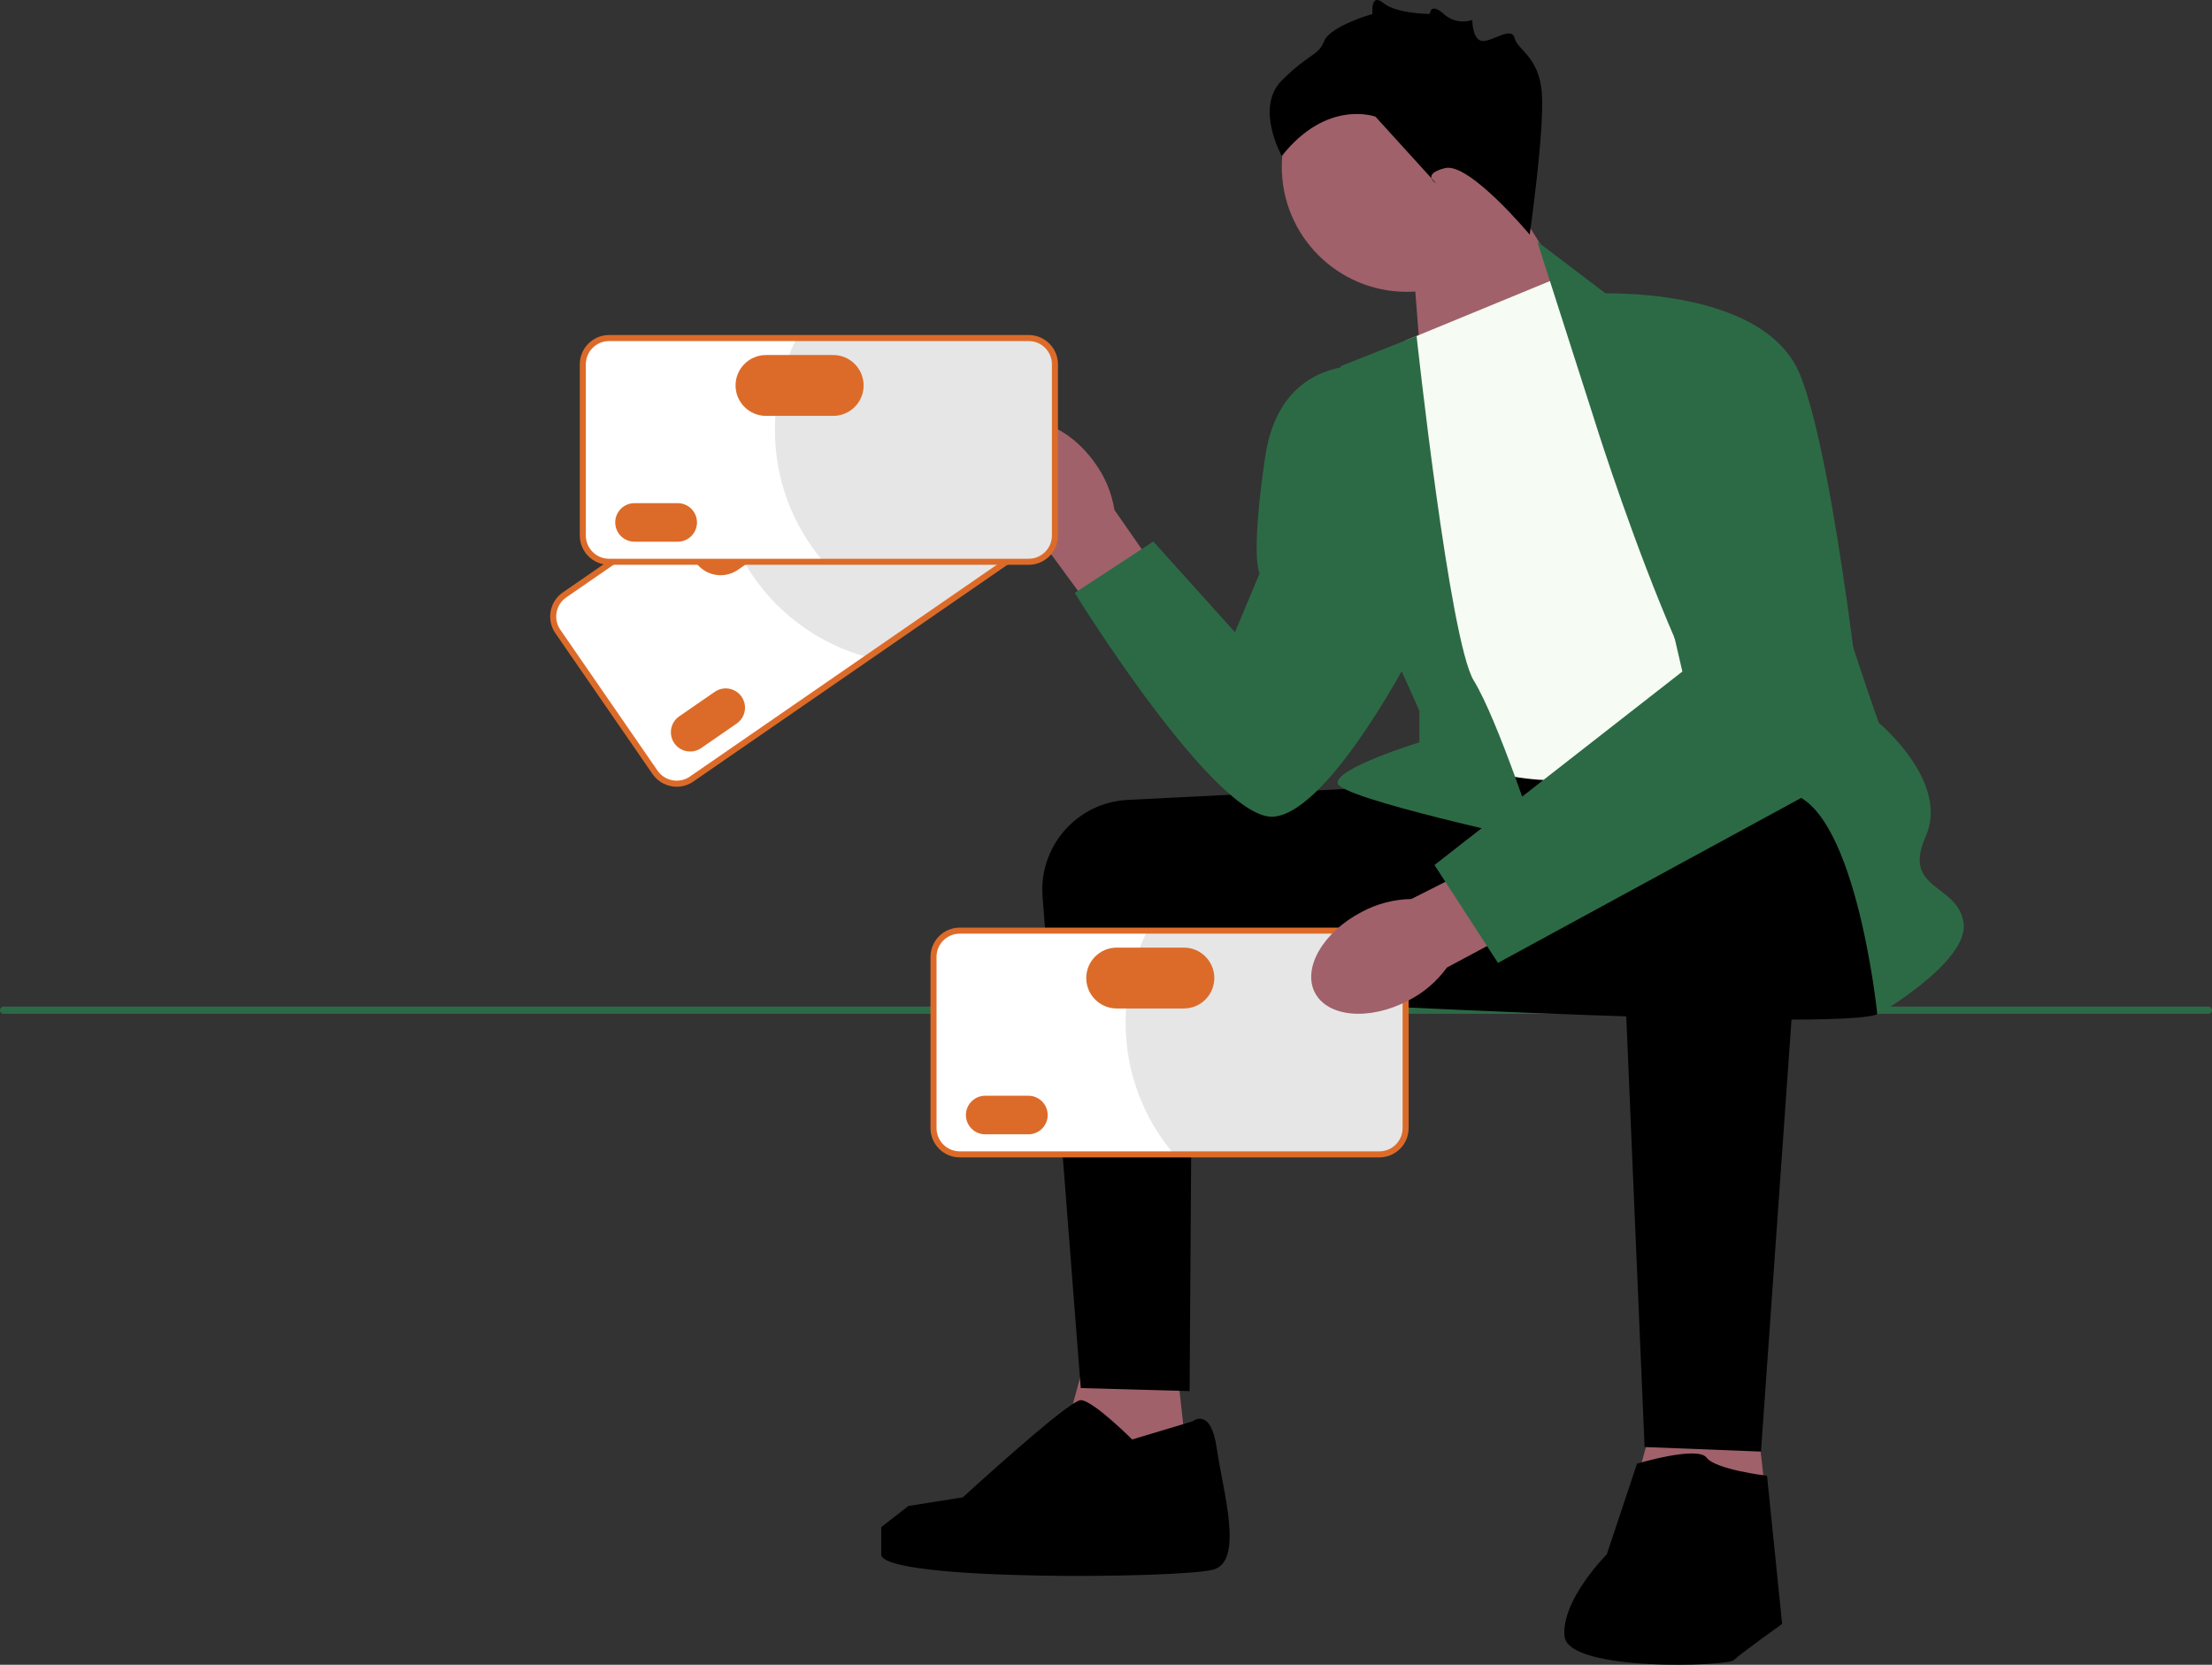 <svg width="186" height="140" viewBox="0 0 186 140" fill="none" xmlns="http://www.w3.org/2000/svg">
<rect x="0" y="0" width="186" height="140" fill="#333333" stroke="none"/>
<g id="undraw_make_it_rain_re_w9pc 1" clip-path="url(#clip0_24245_5662)">
<path id="Vector" d="M0 84.957C0 85.125 0.135 85.259 0.303 85.259H185.697C185.865 85.259 186 85.125 186 84.957C186 84.789 185.865 84.654 185.697 84.654H0.303C0.135 84.654 0 84.789 0 84.957Z" fill="#2C6A45"/>
<path id="Vector_2" d="M118.714 20.749L119.686 33.196L133.784 27.306L125.832 14.647L118.714 20.749Z" fill="#A0616A"/>
<path id="Vector_3" d="M118.291 24.541C124.095 24.541 128.8 19.835 128.8 14.03C128.8 8.225 124.095 3.52 118.291 3.52C112.487 3.52 107.782 8.225 107.782 14.03C107.782 19.835 112.487 24.541 118.291 24.541Z" fill="#A0616A"/>
<path id="Vector_4" d="M98.631 112.029L100.41 127.993L87.954 126.267L92.021 111.52L98.631 112.029Z" fill="#A0616A"/>
<path id="Vector_5" d="M147.185 114.317L148.965 130.281L136.509 128.555L140.576 113.808L147.185 114.317Z" fill="#A0616A"/>
<path id="Vector_6" d="M117.569 66.134C117.399 66.134 103.805 66.817 94.823 67.269C90.572 67.483 87.336 71.163 87.666 75.408L90.877 116.732L100.029 116.986L100.252 83.678L118.332 84.695L117.569 66.134Z" fill="black"/>
<path id="Vector_7" d="M157.481 65.88C157.481 65.88 159.769 83.424 157.989 85.204C156.21 86.984 100.41 83.806 100.41 83.806C100.41 83.806 112.651 66.125 114.856 65.621C117.061 65.118 152.142 63.338 152.142 63.338L157.481 65.88Z" fill="black"/>
<path id="uuid-91047c5b-47d7-4179-8a16-40bd6d529b28-453" d="M85.193 43.792C83.069 40.82 82.879 37.314 84.771 35.961C86.663 34.609 89.918 35.923 92.043 38.897C92.909 40.073 93.48 41.439 93.709 42.882L102.553 55.59L97.52 59.075L88.425 46.659C87.135 45.975 86.026 44.992 85.193 43.792Z" fill="#A0616A"/>
<path id="Vector_8" d="M118.205 28.631L131.17 23.291L155.574 60.922C155.574 60.922 138.542 64.736 132.695 65.499C126.848 66.261 120.239 63.21 120.239 63.21L118.205 28.631Z" fill="#F6FBF3"/>
<path id="Vector_9" d="M133.966 34.987L129.263 20.314L135.365 24.944C135.365 24.944 152.651 36.386 152.651 41.217C152.651 46.048 157.989 60.795 157.989 60.795C157.989 60.795 163.963 65.753 161.93 70.33C159.896 74.906 164.599 74.271 165.107 77.576C165.616 80.881 157.862 85.331 157.862 85.331C157.862 85.331 155.956 66.643 149.855 66.643C143.754 66.643 133.966 34.987 133.966 34.987Z" fill="#2C6A45"/>
<path id="Vector_10" d="M119.116 28.256L112.74 30.792C112.74 30.792 113.756 48.59 114.773 50.116C115.79 51.642 119.349 59.778 119.349 59.778V62.43C119.349 62.43 112.231 64.609 112.485 65.88C112.74 67.151 129.263 70.711 129.263 70.711C129.263 70.711 125.959 60.541 123.925 57.235C121.891 53.93 119.116 28.256 119.116 28.256Z" fill="#2C6A45"/>
<path id="Vector_11" d="M115.028 30.792C115.028 30.792 107.655 29.775 106.384 38.42C105.113 47.065 105.921 48.209 105.921 48.209L103.842 53.167L96.978 45.539L90.369 49.862C90.369 49.862 102.317 69.186 107.147 68.677C111.977 68.168 119.095 54.184 119.095 54.184L115.028 30.792Z" fill="#2C6A45"/>
<path id="Vector_12" d="M151.847 68.687L148.075 122.072L138.288 121.69C138.288 121.69 136.127 71.22 136.127 70.457C136.127 69.694 137.144 65.372 143.499 65.118C149.855 64.863 151.847 68.687 151.847 68.687Z" fill="black"/>
<path id="Vector_13" d="M137.652 123.089C137.652 123.089 142.737 121.563 143.499 122.58C144.262 123.597 148.583 124.106 148.583 124.106L149.855 136.564C149.855 136.564 146.296 139.107 145.787 139.615C145.279 140.124 131.805 140.633 131.551 137.581C131.297 134.53 135.11 130.716 135.11 130.716L137.652 123.089Z" fill="black"/>
<path id="Vector_14" d="M100.283 119.529C100.283 119.529 101.808 118.258 102.317 121.817C102.825 125.377 104.605 131.225 102.063 131.988C99.52 132.75 74.099 133.005 74.099 130.716V128.428L76.387 126.648L80.964 125.919C80.964 125.919 89.86 117.749 90.877 117.749C91.894 117.749 95.199 121.054 95.199 121.054L100.283 119.529Z" fill="black"/>
<path id="Vector_15" d="M128.628 19.732C128.628 19.732 123.544 13.63 121.51 14.138C119.476 14.647 120.747 15.41 120.747 15.41L115.663 9.816C115.663 9.816 111.596 8.29 107.782 13.121C107.782 13.121 105.495 9.053 107.782 6.765C110.07 4.476 110.833 4.731 111.341 3.459C111.85 2.188 115.409 1.171 115.409 1.171C115.409 1.171 115.205 -0.659 116.324 0.256C117.443 1.171 120.237 1.171 120.237 1.171C120.237 1.171 120.253 0.154 121.39 1.171C122.527 2.188 123.798 1.68 123.798 1.68C123.798 1.68 123.798 3.439 124.688 3.449C125.577 3.459 127.103 2.188 127.357 3.205C127.611 4.222 129.391 4.731 129.645 7.782C129.899 10.833 128.628 19.732 128.628 19.732Z" fill="black"/>
<g id="Group">
<path id="Vector_16" d="M87.194 45.474L58.153 65.516C57.151 66.208 55.773 65.955 55.082 64.953L46.906 53.102C46.214 52.1 46.467 50.722 47.469 50.03L76.51 29.988C77.512 29.296 78.889 29.549 79.581 30.551L87.757 42.402C88.448 43.404 88.196 44.782 87.194 45.474Z" fill="white"/>
<path id="Vector_17" d="M79.528 30.588L87.704 42.439C88.376 43.414 88.132 44.748 87.157 45.421L72.905 55.257C69.146 54.23 65.716 51.923 63.33 48.464C61.768 46.199 60.826 43.691 60.466 41.139L76.546 30.041C77.521 29.369 78.855 29.613 79.528 30.588Z" fill="#E6E6E6"/>
<path id="Vector_18" d="M56.903 66.161C56.12 66.161 55.35 65.789 54.873 65.098L46.697 53.247C46.324 52.706 46.184 52.052 46.303 51.404C46.421 50.756 46.784 50.194 47.325 49.821L76.365 29.778C77.483 29.008 79.019 29.29 79.79 30.407L87.966 42.258C88.339 42.798 88.479 43.453 88.36 44.1C88.242 44.748 87.879 45.31 87.338 45.683L58.298 65.726C57.872 66.02 57.385 66.161 56.903 66.161ZM77.761 29.852C77.378 29.852 76.992 29.964 76.654 30.197L47.614 50.24C47.185 50.535 46.897 50.982 46.803 51.496C46.708 52.01 46.819 52.529 47.115 52.958L55.291 64.809C55.903 65.695 57.122 65.919 58.009 65.307L87.049 45.265C87.478 44.969 87.766 44.523 87.86 44.009C87.955 43.495 87.844 42.975 87.548 42.547L79.372 30.696C78.993 30.147 78.382 29.852 77.761 29.852Z" fill="#DC6B29"/>
<path id="Vector_19" d="M57.113 60.243C56.377 60.752 56.191 61.764 56.699 62.5C57.207 63.236 58.219 63.422 58.955 62.914L61.945 60.85C62.681 60.342 62.867 59.33 62.359 58.594C61.851 57.858 60.839 57.672 60.103 58.18L57.113 60.243Z" fill="#DC6B29"/>
<path id="Vector_20" d="M59.14 43.71C57.979 44.512 57.686 46.109 58.487 47.27C59.288 48.431 60.885 48.724 62.046 47.923L66.697 44.713C67.858 43.912 68.151 42.315 67.35 41.153C66.549 39.992 64.952 39.699 63.791 40.5L59.14 43.71Z" fill="#DC6B29"/>
</g>
<g id="Group_2">
<path id="Vector_21" d="M86.498 47.244H51.215C49.998 47.244 49.007 46.253 49.007 45.035V30.637C49.007 29.419 49.998 28.429 51.215 28.429H86.498C87.716 28.429 88.706 29.419 88.706 30.637V45.035C88.706 46.253 87.716 47.244 86.498 47.244Z" fill="white"/>
<path id="Vector_22" d="M88.642 30.637V45.035C88.642 46.22 87.683 47.179 86.498 47.179H69.183C66.672 44.199 65.159 40.351 65.159 36.15C65.159 33.397 65.808 30.798 66.962 28.494H86.498C87.683 28.494 88.642 29.453 88.642 30.637Z" fill="#E6E6E6"/>
<path id="Vector_23" d="M86.498 47.498H51.215C49.858 47.498 48.753 46.393 48.753 45.035V30.637C48.753 29.279 49.858 28.174 51.215 28.174H86.498C87.856 28.174 88.961 29.279 88.961 30.637V45.035C88.961 46.393 87.856 47.498 86.498 47.498ZM51.215 28.683C50.138 28.683 49.261 29.559 49.261 30.637V45.035C49.261 46.113 50.138 46.989 51.215 46.989H86.498C87.576 46.989 88.452 46.113 88.452 45.035V30.637C88.452 29.559 87.576 28.683 86.498 28.683H51.215Z" fill="#DC6B29"/>
<path id="Vector_24" d="M53.353 42.313C52.459 42.313 51.732 43.041 51.732 43.935C51.732 44.829 52.459 45.557 53.353 45.557H56.986C57.88 45.557 58.608 44.829 58.608 43.935C58.608 43.041 57.88 42.313 56.986 42.313H53.353Z" fill="#DC6B29"/>
<path id="Vector_25" d="M64.41 29.856C62.999 29.856 61.851 31.004 61.851 32.415C61.851 33.826 62.999 34.974 64.41 34.974H70.061C71.471 34.974 72.619 33.826 72.619 32.415C72.619 31.004 71.471 29.856 70.061 29.856H64.41Z" fill="#DC6B29"/>
</g>
<g id="Group_3">
<path id="Vector_26" d="M115.987 97.079H80.704C79.486 97.079 78.496 96.088 78.496 94.87V80.472C78.496 79.254 79.486 78.264 80.704 78.264H115.987C117.205 78.264 118.195 79.254 118.195 80.472V94.87C118.195 96.088 117.205 97.079 115.987 97.079Z" fill="white"/>
<path id="Vector_27" d="M118.13 80.472V94.87C118.13 96.055 117.171 97.014 115.987 97.014H98.671C96.161 94.034 94.648 90.186 94.648 85.984C94.648 83.232 95.297 80.633 96.45 78.329H115.987C117.171 78.329 118.13 79.288 118.13 80.472Z" fill="#E6E6E6"/>
<path id="Vector_28" d="M115.987 97.333H80.704C79.346 97.333 78.242 96.228 78.242 94.87V80.472C78.242 79.114 79.346 78.009 80.704 78.009H115.987C117.345 78.009 118.449 79.114 118.449 80.472V94.87C118.449 96.228 117.345 97.333 115.987 97.333ZM80.704 78.518C79.626 78.518 78.75 79.394 78.75 80.472V94.87C78.75 95.948 79.626 96.825 80.704 96.825H115.987C117.064 96.825 117.941 95.948 117.941 94.87V80.472C117.941 79.394 117.064 78.518 115.987 78.518H80.704Z" fill="#DC6B29"/>
<path id="Vector_29" d="M82.842 92.148C81.948 92.148 81.22 92.876 81.22 93.77C81.22 94.664 81.948 95.392 82.842 95.392H86.475C87.369 95.392 88.096 94.664 88.096 93.77C88.096 92.876 87.369 92.148 86.475 92.148H82.842Z" fill="#DC6B29"/>
<path id="Vector_30" d="M93.898 79.691C92.487 79.691 91.34 80.839 91.34 82.25C91.34 83.661 92.487 84.809 93.898 84.809H99.549C100.96 84.809 102.108 83.661 102.108 82.25C102.108 80.839 100.96 79.691 99.549 79.691H93.898Z" fill="#DC6B29"/>
</g>
<path id="uuid-c026fd96-7d81-4b34-bb39-0646c0e08e96-454" d="M118.38 84.164C115.14 85.852 111.643 85.547 110.569 83.485C109.496 81.422 111.252 78.382 114.494 76.694C115.78 76.002 117.213 75.628 118.673 75.604L132.493 68.626L135.238 74.1L121.671 81.365C120.813 82.548 119.685 83.507 118.38 84.164Z" fill="#A0616A"/>
<path id="Vector_31" d="M134.093 24.69C134.093 24.69 148.329 23.927 151.38 31.555C154.43 39.183 156.973 64.1 156.973 64.1L125.959 80.977L120.62 72.745L141.466 56.473L134.093 24.69Z" fill="#2C6A45"/>
</g>
<defs>
<clipPath id="clip0_24245_5662">
<rect width="186" height="140" fill="white"/>
</clipPath>
</defs>
</svg>
